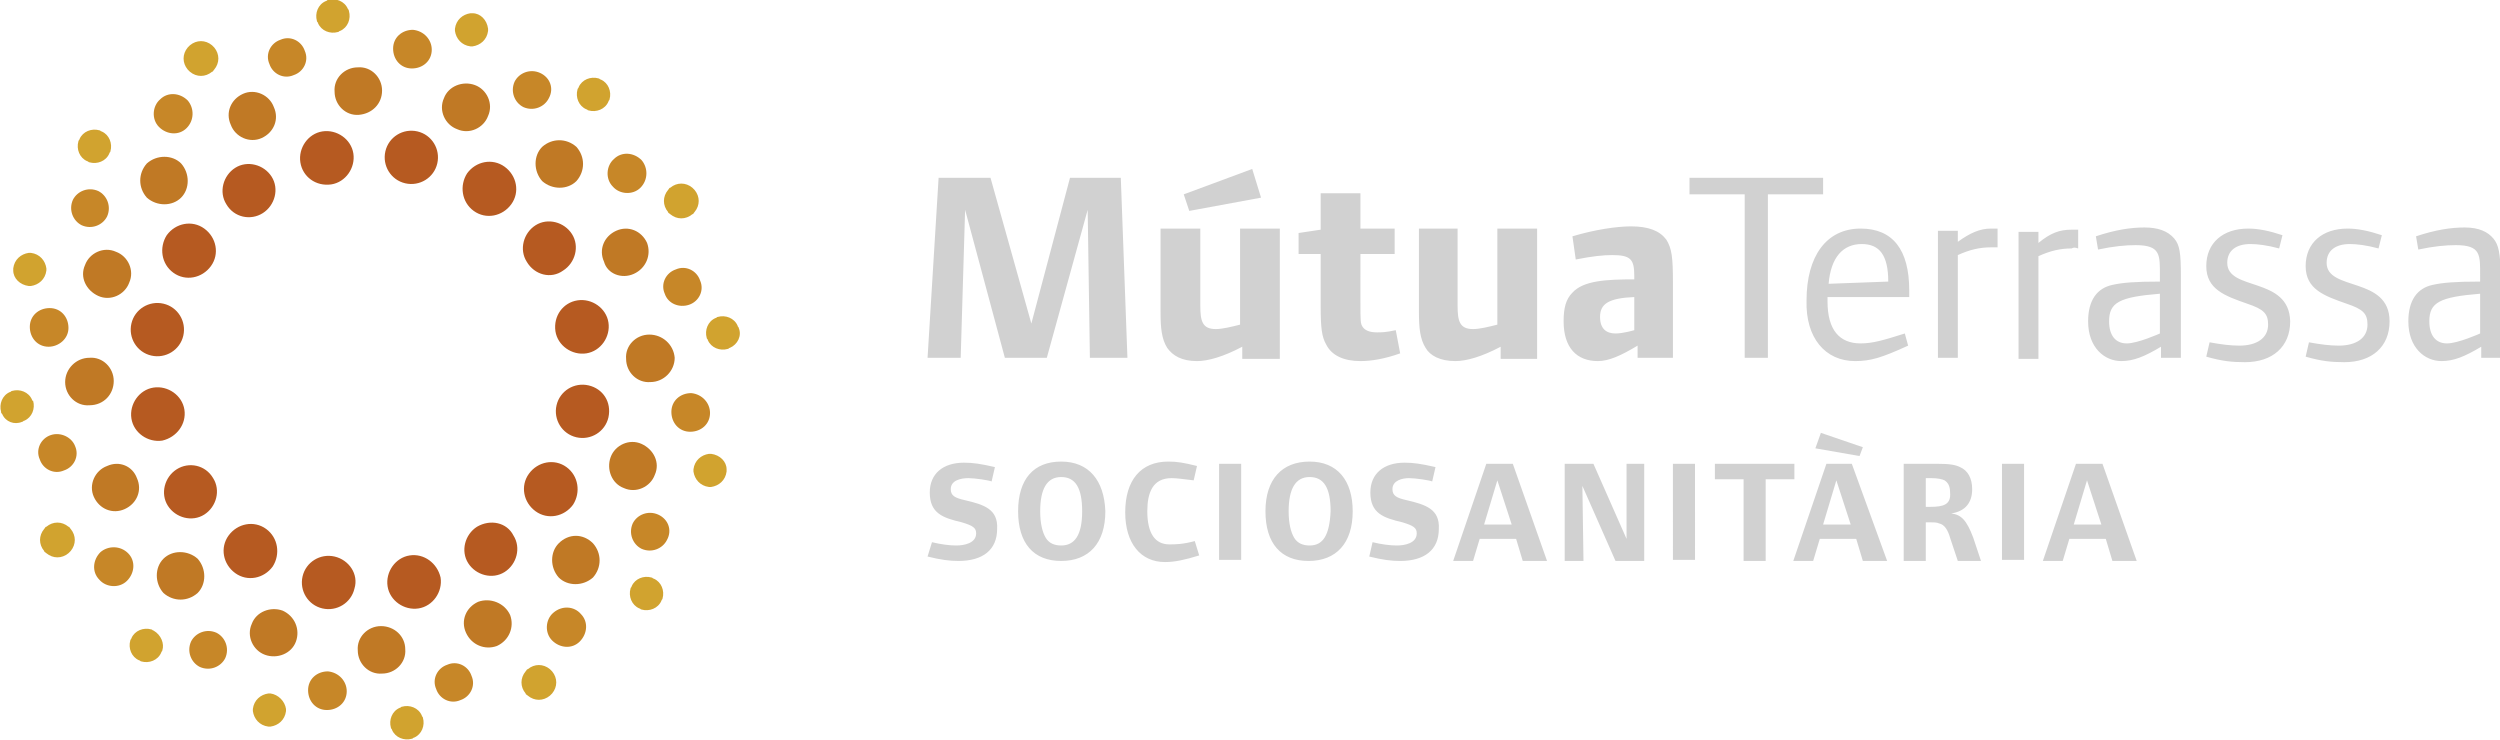 <?xml version="1.0" encoding="utf-8"?>
<!-- Generator: Adobe Illustrator 21.0.2, SVG Export Plug-In . SVG Version: 6.00 Build 0)  -->
<svg version="1.1" id="Capa_1" xmlns="http://www.w3.org/2000/svg" xmlns:xlink="http://www.w3.org/1999/xlink" x="0px" y="0px"
	 viewBox="0 0 226.4 67" style="enable-background:new 0 0 226.4 67;" xml:space="preserve">
<style type="text/css">
	.st0{fill:#C07925;}
	.st1{fill:#B65A21;}
	.st2{fill:#C78728;}
	.st3{fill:#D1A32F;}
	.st4{fill:#D1D1D1;}
</style>
<path class="st0" d="M34.6,8.2c0-1.2-1-2.2-2.2-2.1c-1.2,0-2.2,1-2.1,2.2c0,1.2,1,2.2,2.2,2.1C33.7,10.3,34.6,9.4,34.6,8.2z
	 M34.5,56.7c-1.2,0-2.2,1-2.1,2.2c0,1.2,1,2.2,2.2,2.1c1.2,0,2.2-1,2.1-2.2C36.7,57.6,35.7,56.7,34.5,56.7z M23.7,12.5
	c1.1-0.5,1.6-1.7,1.1-2.8C24.4,8.6,23.1,8,22,8.5c-1.1,0.5-1.6,1.7-1.1,2.8C21.3,12.4,22.6,13,23.7,12.5z M43.3,54.5
	c-1.1,0.5-1.6,1.7-1.1,2.8c0.5,1.1,1.7,1.6,2.8,1.2c1.1-0.5,1.6-1.7,1.2-2.8C45.7,54.6,44.4,54.1,43.3,54.5z M16.4,17.9
	c0.8-0.8,0.8-2.2,0-3.1c-0.8-0.8-2.2-0.8-3.1,0c-0.8,0.9-0.8,2.2,0,3.1C14.2,18.7,15.6,18.7,16.4,17.9z M50.6,49.2
	c-0.8,0.8-0.8,2.2,0,3.1c0.8,0.8,2.2,0.8,3.1,0c0.8-0.9,0.8-2.2,0-3.1C52.8,48.3,51.5,48.3,50.6,49.2z M8.9,26.8
	c1.1,0.5,2.4-0.1,2.8-1.2c0.5-1.1-0.1-2.4-1.2-2.8c-1.1-0.5-2.4,0.1-2.8,1.2C7.2,25.1,7.8,26.3,8.9,26.8z M58.1,40.2
	c-1.1-0.5-2.4,0.1-2.8,1.2c-0.4,1.1,0.1,2.4,1.2,2.8c1.1,0.5,2.4-0.1,2.8-1.2C59.8,41.9,59.2,40.7,58.1,40.2z M10.3,34.5
	c0-1.2-1-2.2-2.2-2.1c-1.2,0-2.2,1-2.2,2.2c0,1.2,1,2.2,2.2,2.1C9.4,36.7,10.3,35.7,10.3,34.5z M58.8,30.3c-1.2,0-2.2,1-2.1,2.2
	c0,1.2,1,2.2,2.2,2.1c1.2,0,2.2-1,2.2-2.2C61,31.2,60,30.3,58.8,30.3z M9.7,42.2C8.6,42.6,8,43.9,8.5,45c0.5,1.1,1.7,1.6,2.8,1.1
	c1.1-0.5,1.6-1.7,1.1-2.8C12,42.2,10.8,41.7,9.7,42.2z M57.4,24.8c1.1-0.5,1.6-1.7,1.2-2.8c-0.5-1.1-1.7-1.6-2.8-1.1
	c-1.1,0.5-1.6,1.7-1.1,2.8C55,24.8,56.3,25.3,57.4,24.8z M14.8,50.6c-0.8,0.8-0.8,2.2,0,3.1c0.9,0.8,2.2,0.8,3.1,0
	c0.8-0.8,0.8-2.2,0-3.1C17,49.8,15.6,49.8,14.8,50.6z M52.2,16.4c0.8-0.9,0.8-2.2,0-3.1c-0.9-0.8-2.2-0.8-3.1,0
	c-0.8,0.8-0.8,2.2,0,3.1C50,17.2,51.4,17.2,52.2,16.4z M25.6,55.3c-1.1-0.4-2.4,0.1-2.8,1.2c-0.5,1.1,0.1,2.4,1.2,2.8
	c1.1,0.4,2.4-0.1,2.8-1.2C27.2,57,26.7,55.8,25.6,55.3z M44.2,10.5c0.5-1.1-0.1-2.4-1.2-2.8c-1.1-0.4-2.4,0.1-2.8,1.2
	c-0.5,1.1,0.1,2.4,1.2,2.8C42.5,12.2,43.8,11.6,44.2,10.5z"/>
<path class="st1" d="M30,16.7c1.3-0.2,2.2-1.5,2-2.8c-0.2-1.3-1.5-2.2-2.8-2c-1.3,0.2-2.2,1.5-2,2.8C27.4,16,28.6,16.9,30,16.7z
	 M37.1,50.3c-1.3,0.2-2.2,1.5-2,2.8c0.2,1.3,1.5,2.2,2.8,2c1.3-0.2,2.2-1.5,2-2.8C39.6,51,38.4,50.1,37.1,50.3z M23.8,19.3
	c1.1-0.7,1.5-2.2,0.8-3.3c-0.7-1.1-2.2-1.5-3.3-0.8c-1.1,0.7-1.5,2.2-0.8,3.3C21.2,19.7,22.7,20,23.8,19.3z M43.2,47.7
	c-1.1,0.7-1.5,2.2-0.8,3.3c0.7,1.1,2.2,1.5,3.3,0.8c1.1-0.7,1.5-2.2,0.8-3.3C45.9,47.3,44.4,47,43.2,47.7z M15.7,24.7
	c1.1,0.8,2.6,0.5,3.4-0.6c0.8-1.1,0.5-2.6-0.6-3.4c-1.1-0.8-2.6-0.5-3.4,0.6C14.4,22.4,14.6,23.9,15.7,24.7z M51.3,42.3
	c-1.1-0.8-2.6-0.5-3.4,0.6c-0.8,1.1-0.5,2.6,0.6,3.4c1.1,0.8,2.6,0.5,3.4-0.6C52.6,44.6,52.4,43.1,51.3,42.3z M13.7,32.2
	c1.3,0.3,2.6-0.5,2.9-1.8c0.3-1.3-0.5-2.6-1.8-2.9c-1.3-0.3-2.6,0.5-2.9,1.8C11.6,30.6,12.4,31.9,13.7,32.2z M53.3,34.9
	c-1.3-0.3-2.6,0.5-2.9,1.8c-0.3,1.3,0.5,2.6,1.8,2.9c1.3,0.3,2.6-0.5,2.9-1.8C55.4,36.4,54.6,35.2,53.3,34.9z M16.7,37.1
	c-0.2-1.3-1.5-2.2-2.8-2c-1.3,0.2-2.2,1.5-2,2.8c0.2,1.3,1.5,2.2,2.8,2C16,39.6,16.9,38.4,16.7,37.1z M50.3,30
	c0.2,1.3,1.5,2.2,2.8,2c1.3-0.2,2.2-1.5,2-2.8c-0.2-1.3-1.5-2.2-2.8-2C51,27.4,50.1,28.6,50.3,30z M16,42.5
	c-1.1,0.7-1.5,2.2-0.8,3.3c0.7,1.1,2.2,1.5,3.3,0.8c1.1-0.7,1.5-2.2,0.8-3.3C18.6,42.1,17.1,41.8,16,42.5z M51,24.5
	c1.1-0.7,1.5-2.2,0.8-3.3c-0.7-1.1-2.2-1.5-3.3-0.8c-1.1,0.7-1.5,2.2-0.8,3.3C48.4,24.9,49.9,25.3,51,24.5z M24.1,47.9
	c-1.1-0.8-2.6-0.5-3.4,0.6c-0.8,1.1-0.5,2.6,0.6,3.4c1.1,0.8,2.6,0.5,3.4-0.6C25.4,50.2,25.2,48.7,24.1,47.9z M42.9,19.1
	c1.1,0.8,2.6,0.5,3.4-0.6c0.8-1.1,0.5-2.6-0.6-3.4c-1.1-0.8-2.6-0.5-3.4,0.6C41.6,16.8,41.8,18.3,42.9,19.1z M30.3,50.4
	c-1.3-0.3-2.6,0.5-2.9,1.8c-0.3,1.3,0.5,2.6,1.8,2.9c1.3,0.3,2.6-0.5,2.9-1.8C32.5,52,31.6,50.7,30.3,50.4z M36.7,16.6
	c1.3,0.3,2.6-0.5,2.9-1.8c0.3-1.3-0.5-2.6-1.8-2.9c-1.3-0.3-2.6,0.5-2.9,1.8C34.6,15,35.4,16.3,36.7,16.6z"/>
<path class="st2" d="M37.4,2.7c-1,0-1.8,0.7-1.8,1.7c0,1,0.7,1.8,1.7,1.8c1,0,1.8-0.7,1.8-1.7C39.1,3.6,38.4,2.8,37.4,2.7z
	 M29.7,60.8c-1,0-1.8,0.7-1.8,1.7c0,1,0.7,1.8,1.7,1.8c1,0,1.8-0.7,1.8-1.7C31.4,61.7,30.7,60.9,29.7,60.8z M25.4,3.6
	c-0.9,0.3-1.4,1.3-1,2.2c0.3,0.9,1.3,1.4,2.2,1c0.9-0.3,1.4-1.3,1-2.2C27.3,3.7,26.3,3.2,25.4,3.6z M40.5,60.2
	c-0.9,0.3-1.4,1.3-1,2.2c0.3,0.9,1.3,1.4,2.2,1c0.9-0.3,1.4-1.3,1-2.2C42.4,60.3,41.4,59.8,40.5,60.2z M17,9.1
	c-0.7-0.7-1.8-0.8-2.5-0.1c-0.7,0.6-0.8,1.8-0.1,2.5c0.7,0.7,1.8,0.8,2.5,0.1C17.6,10.9,17.6,9.8,17,9.1z M50.1,55.5
	c-0.7,0.6-0.8,1.8-0.1,2.5c0.7,0.7,1.8,0.8,2.5,0.1c0.7-0.7,0.8-1.8,0.1-2.5C52,54.9,50.9,54.8,50.1,55.5z M9.7,19.6
	c0.4-0.9,0-1.9-0.8-2.3c-0.9-0.4-1.9,0-2.3,0.8c-0.4,0.9,0,1.9,0.8,2.3C8.3,20.8,9.3,20.4,9.7,19.6z M59.6,46.6
	c-0.9-0.4-1.9,0-2.3,0.8c-0.4,0.9,0,1.9,0.8,2.3c0.9,0.4,1.9,0,2.3-0.8C60.9,48,60.5,47,59.6,46.6z M6.2,29.7c0-1-0.7-1.8-1.7-1.8
	c-1,0-1.8,0.7-1.8,1.7c0,1,0.7,1.8,1.7,1.8C5.3,31.4,6.2,30.7,6.2,29.7z M62.6,35.6c-1,0-1.8,0.7-1.8,1.7c0,1,0.7,1.8,1.7,1.8
	c1,0,1.8-0.7,1.8-1.7C64.3,36.5,63.6,35.7,62.6,35.6z M4.6,39.4c-0.9,0.3-1.4,1.3-1,2.2c0.3,0.9,1.3,1.4,2.2,1
	c0.9-0.3,1.4-1.3,1-2.2C6.5,39.6,5.5,39.1,4.6,39.4z M62.4,27.6c0.9-0.3,1.4-1.3,1-2.2c-0.3-0.9-1.3-1.4-2.2-1
	c-0.9,0.3-1.4,1.3-1,2.2C60.5,27.5,61.5,27.9,62.4,27.6z M9.1,50c-0.7,0.7-0.8,1.8-0.1,2.5c0.6,0.7,1.8,0.8,2.5,0.1
	c0.7-0.7,0.8-1.8,0.1-2.5C10.9,49.4,9.8,49.4,9.1,50z M58.1,14.5c-0.7-0.7-1.8-0.8-2.5-0.1c-0.7,0.6-0.8,1.8-0.1,2.5
	c0.6,0.7,1.8,0.8,2.5,0.1C58.7,16.3,58.7,15.2,58.1,14.5z M19.6,57.3c-0.9-0.4-1.9,0-2.3,0.8c-0.4,0.9,0,1.9,0.8,2.3
	c0.9,0.4,1.9,0,2.3-0.8C20.8,58.7,20.4,57.7,19.6,57.3z M48.9,6.6c-0.9-0.4-1.9,0-2.3,0.8c-0.4,0.9,0,1.9,0.8,2.3
	c0.9,0.4,1.9,0,2.3-0.8C50.2,8,49.8,7,48.9,6.6z"/>
<path class="st3" d="M42.8,1.2c-0.1,0-0.2,0-0.2,0c-0.7,0.1-1.3,0.6-1.4,1.4c0,0.1,0,0.1,0,0.2c0.1,0.7,0.6,1.3,1.4,1.4
	c0.1,0,0.2,0,0.2,0c0.7-0.1,1.3-0.6,1.4-1.4c0-0.1,0-0.2,0-0.2C44.1,1.8,43.5,1.2,42.8,1.2z M24.5,62.8c-0.1,0-0.2,0-0.2,0
	c-0.7,0.1-1.3,0.6-1.4,1.4c0,0.1,0,0.2,0,0.2c0.1,0.7,0.6,1.3,1.4,1.4c0.1,0,0.2,0,0.2,0c0.7-0.1,1.3-0.6,1.4-1.4c0-0.1,0-0.1,0-0.2
	C25.8,63.5,25.2,62.9,24.5,62.8z M31.5,0.8c-0.3-0.7-1.1-1-1.8-0.8c-0.1,0-0.1,0.1-0.2,0.1c-0.7,0.3-1,1.1-0.8,1.8
	c0,0.1,0.1,0.1,0.1,0.2c0.3,0.7,1.1,1,1.8,0.8c0.1,0,0.1-0.1,0.2-0.1c0.7-0.3,1-1.1,0.8-1.8C31.6,1,31.6,0.9,31.5,0.8z M38.2,64.8
	c-0.3-0.7-1.1-1-1.8-0.8c-0.1,0-0.1,0.1-0.2,0.1c-0.7,0.3-1,1.1-0.8,1.8c0,0.1,0.1,0.1,0.1,0.2c0.3,0.7,1.1,1,1.8,0.8
	c0.1,0,0.1-0.1,0.2-0.1c0.7-0.3,1-1.1,0.8-1.8C38.3,64.9,38.2,64.9,38.2,64.8z M19.2,4.1c-0.6-0.5-1.4-0.5-2,0
	c-0.1,0.1-0.1,0.1-0.2,0.2c-0.5,0.6-0.5,1.4,0,2c0.1,0.1,0.1,0.1,0.2,0.2c0.6,0.5,1.4,0.5,2,0c0.1,0,0.1-0.1,0.2-0.2
	c0.5-0.6,0.5-1.4,0-2C19.3,4.2,19.2,4.1,19.2,4.1z M49.8,60.6c-0.6-0.5-1.4-0.5-2,0c-0.1,0-0.1,0.1-0.2,0.2c-0.5,0.6-0.5,1.4,0,2
	c0,0.1,0.1,0.1,0.2,0.2c0.6,0.5,1.4,0.5,2,0c0.1-0.1,0.1-0.1,0.2-0.2c0.5-0.6,0.5-1.4,0-2C49.9,60.7,49.9,60.7,49.8,60.6z M9.2,11.9
	c-0.1,0-0.1-0.1-0.2-0.1c-0.7-0.2-1.5,0.1-1.8,0.8c0,0.1-0.1,0.1-0.1,0.2c-0.2,0.7,0.1,1.5,0.8,1.8c0.1,0,0.1,0.1,0.2,0.1
	c0.7,0.2,1.5-0.1,1.8-0.8c0-0.1,0.1-0.1,0.1-0.2C10.2,13,9.9,12.2,9.2,11.9z M59.2,52.4c-0.1,0-0.1-0.1-0.2-0.1
	c-0.7-0.2-1.5,0.1-1.8,0.8c0,0.1-0.1,0.1-0.1,0.2c-0.2,0.7,0.1,1.5,0.8,1.8c0.1,0,0.1,0.1,0.2,0.1c0.7,0.2,1.5-0.1,1.8-0.8
	c0-0.1,0.1-0.1,0.1-0.2C60.2,53.5,59.9,52.7,59.2,52.4z M2.6,25.9c0.1,0,0.1,0,0.2,0c0.7-0.1,1.3-0.6,1.4-1.4c0-0.1,0-0.2,0-0.2
	c-0.1-0.7-0.6-1.3-1.4-1.4c-0.1,0-0.1,0-0.2,0c-0.7,0.1-1.3,0.6-1.4,1.4c0,0.1,0,0.2,0,0.2C1.2,25.2,1.8,25.8,2.6,25.9z M64.4,41.1
	c-0.1,0-0.1,0-0.2,0c-0.7,0.1-1.3,0.6-1.4,1.4c0,0.1,0,0.1,0,0.2c0.1,0.7,0.6,1.3,1.4,1.4c0.1,0,0.2,0,0.2,0
	c0.7-0.1,1.3-0.6,1.4-1.4c0-0.1,0-0.2,0-0.2C65.8,41.8,65.2,41.2,64.4,41.1z M2.9,36.2c-0.3-0.7-1.1-1-1.8-0.8
	c-0.1,0-0.1,0.1-0.2,0.1c-0.7,0.3-1,1.1-0.8,1.8c0,0.1,0,0.1,0.1,0.2c0.3,0.7,1.1,1,1.8,0.7c0.1,0,0.1-0.1,0.2-0.1
	c0.7-0.3,1-1.1,0.8-1.8C2.9,36.3,2.9,36.2,2.9,36.2z M66.9,29.7c0-0.1-0.1-0.1-0.1-0.2c-0.3-0.7-1.1-1-1.8-0.8
	c-0.1,0-0.1,0.1-0.2,0.1c-0.7,0.3-1,1.1-0.8,1.8c0,0.1,0.1,0.1,0.1,0.2c0.3,0.7,1.1,1,1.8,0.8c0.1,0,0.1-0.1,0.2-0.1
	C66.8,31.2,67.2,30.4,66.9,29.7z M6.2,47.7c-0.6-0.5-1.4-0.5-2,0c-0.1,0-0.1,0.1-0.2,0.2c-0.5,0.6-0.5,1.4,0,2
	c0,0.1,0.1,0.1,0.2,0.2c0.6,0.5,1.4,0.5,2,0c0.1-0.1,0.1-0.1,0.2-0.2c0.5-0.6,0.5-1.4,0-2C6.3,47.8,6.3,47.7,6.2,47.7z M62.9,17.2
	c-0.1-0.1-0.1-0.1-0.2-0.2c-0.6-0.5-1.4-0.5-2,0c-0.1,0-0.1,0.1-0.2,0.2c-0.5,0.6-0.5,1.4,0,2c0,0.1,0.1,0.1,0.2,0.2
	c0.6,0.5,1.4,0.5,2,0c0.1,0,0.1-0.1,0.2-0.2C63.4,18.6,63.4,17.8,62.9,17.2z M13.9,57.1c-0.1,0-0.1-0.1-0.2-0.1
	c-0.7-0.2-1.5,0.1-1.8,0.8c0,0.1-0.1,0.1-0.1,0.2c-0.2,0.7,0.1,1.5,0.8,1.8c0.1,0,0.1,0.1,0.2,0.1c0.7,0.2,1.5-0.1,1.8-0.8
	c0-0.1,0.1-0.1,0.1-0.2C14.9,58.3,14.6,57.5,13.9,57.1z M54.4,7.2c-0.1,0-0.1-0.1-0.2-0.1c-0.7-0.2-1.5,0.1-1.8,0.8
	c0,0.1-0.1,0.1-0.1,0.2c-0.2,0.7,0.1,1.5,0.8,1.8c0.1,0,0.1,0.1,0.2,0.1c0.7,0.2,1.5-0.1,1.8-0.8c0-0.1,0.1-0.1,0.1-0.2
	C55.4,8.3,55.1,7.5,54.4,7.2z"/>
<path class="st4" d="M98.5,19l0.2,13.4h3.4l-0.6-16.3h-4.6l-3.5,13.2l-3.7-13.2H85l-1,16.3h3L87.4,19L91,32.4h3.8L98.5,19z
	 M114.2,17.9l-0.8-2.6l-6.2,2.3l0.5,1.5L114.2,17.9z M115.9,32.4V20.7h-3.6v8.7c-0.8,0.2-1.6,0.4-2.2,0.4c-1.2,0-1.4-0.7-1.4-2.1v-7
	h-3.6v7.6c0,1.4,0.1,2.4,0.6,3.2c0.5,0.7,1.3,1.2,2.7,1.2c1,0,2.4-0.4,4.1-1.3v1.1H115.9z M126.4,29.9c-0.9,0.2-1.3,0.2-1.7,0.2
	c-0.7,0-1.1-0.2-1.3-0.5c-0.2-0.3-0.2-0.5-0.2-2.3V23h3.1v-2.3h-3.1v-3.2h-3.6v3.3l-2,0.3V23h2v4.7c0,2,0.1,2.8,0.5,3.5
	c0.5,1,1.6,1.5,3.1,1.5c1,0,2.2-0.2,3.6-0.7L126.4,29.9z M131.8,32.7c1,0,2.4-0.4,4.1-1.3v1.1h3.3V20.7h-3.6v8.7
	c-0.8,0.2-1.6,0.4-2.2,0.4c-1.2,0-1.4-0.7-1.4-2.1v-7h-3.5v7.6c0,1.4,0.1,2.4,0.6,3.2C129.5,32.2,130.4,32.7,131.8,32.7z
	 M147.7,20.5c-1.3,0-3.3,0.3-5.3,0.9l0.3,2.1c1.5-0.3,2.5-0.4,3.3-0.4c1.7,0,2,0.4,2,1.9v0.3c-2.5,0-4.6,0.1-5.6,1.2
	c-0.6,0.6-0.8,1.4-0.8,2.6c0,2.4,1.2,3.6,3.1,3.6c1,0,2.1-0.5,3.6-1.4v1.1h3.2v-6.8c0-2.3-0.1-3.1-0.6-3.9
	C150.3,20.9,149.3,20.5,147.7,20.5z M148,29.9c0,0-1,0.3-1.7,0.3c-0.8,0-1.4-0.4-1.4-1.5c0-1.2,0.8-1.7,3.1-1.8V29.9z M158.1,32.4h2
	V17.6h5v-1.5h-12.1v1.5h5V32.4z M168,32.7c1.4,0,2.4-0.3,4.8-1.4l-0.3-1.1c-1.9,0.6-2.9,0.9-4,0.9c-1.9,0-3-1.2-3-3.8v-0.4h7.4v-0.6
	c0-3.7-1.5-5.6-4.4-5.6c-3.1,0-4.9,2.5-4.9,6.5C163.5,30.6,165.3,32.7,168,32.7z M168.6,22.1c1.6,0,2.4,1,2.4,3.4l-5.4,0.2
	C165.8,23.3,166.9,22.1,168.6,22.1z M177.3,21.9v-1h-1.8v11.5h1.8v-9.3c1.1-0.5,2-0.7,3-0.7c0.1,0,0.3,0,0.6,0v-1.7
	c-0.3,0-0.4,0-0.6,0C179.3,20.7,178.4,21.1,177.3,21.9z M188.2,22.5v-1.7c-0.3,0-0.4,0-0.6,0c-1.1,0-1.9,0.3-3,1.2v-1h-1.8v11.5h1.8
	v-9.3c1.1-0.5,2-0.7,3-0.7C187.8,22.4,187.9,22.4,188.2,22.5z M194.2,20.6c-1.2,0-2.6,0.2-4.4,0.8l0.2,1.2c1.4-0.3,2.5-0.4,3.4-0.4
	c2.3,0,2.2,0.9,2.2,2.8v0.5c-2.3,0-3.4,0.1-4.3,0.3c-1.4,0.3-2.2,1.4-2.2,3.3c0,2.4,1.5,3.6,3,3.6c1.1,0,2.1-0.4,3.6-1.3v1h1.8V25
	c0-2.1-0.1-2.8-0.6-3.4C196.3,20.9,195.4,20.6,194.2,20.6z M195.6,30.2c0,0-2,0.9-3,0.9c-1,0-1.6-0.7-1.6-2c0-1.7,0.9-2.2,4.6-2.5
	V30.2z M201.7,23.8c0-1.1,0.8-1.7,2.1-1.7c0.6,0,1.5,0.1,2.6,0.4l0.3-1.2c-1.2-0.4-2.2-0.6-3.1-0.6c-2.3,0-3.8,1.3-3.8,3.4
	c0,2.1,1.7,2.7,3.7,3.4c1.5,0.5,1.9,0.9,1.9,1.9c0,1.2-1,1.9-2.6,1.9c-0.8,0-1.6-0.1-2.7-0.3l-0.3,1.3c1.4,0.4,2.3,0.5,3.5,0.5
	c2.5,0,4.1-1.4,4.1-3.7C207.3,25,201.7,26.4,201.7,23.8z M210.7,23.8c0-1.1,0.8-1.7,2.1-1.7c0.6,0,1.5,0.1,2.6,0.4l0.3-1.2
	c-1.2-0.4-2.2-0.6-3.1-0.6c-2.3,0-3.8,1.3-3.8,3.4c0,2.1,1.7,2.7,3.7,3.4c1.5,0.5,1.9,0.9,1.9,1.9c0,1.2-1,1.9-2.6,1.9
	c-0.8,0-1.6-0.1-2.7-0.3l-0.3,1.3c1.4,0.4,2.3,0.5,3.5,0.5c2.5,0,4.1-1.4,4.1-3.7C216.4,25,210.7,26.4,210.7,23.8z M225.8,21.6
	c-0.5-0.6-1.3-1-2.6-1c-1.2,0-2.6,0.2-4.4,0.8l0.2,1.2c1.4-0.3,2.5-0.4,3.4-0.4c2.3,0,2.2,0.9,2.2,2.8v0.5c-2.3,0-3.4,0.1-4.3,0.3
	c-1.4,0.3-2.2,1.4-2.2,3.3c0,2.4,1.5,3.6,3,3.6c1.1,0,2.1-0.4,3.6-1.3v1h1.8V25C226.4,22.9,226.3,22.2,225.8,21.6z M224.6,30.2
	c0,0-2,0.9-3,0.9c-1,0-1.6-0.7-1.6-2c0-1.7,0.9-2.2,4.6-2.5V30.2z M87.4,45.3c-0.9-0.2-1.3-0.4-1.3-1c0-0.8,0.9-1,1.6-1
	c0.6,0,1.9,0.2,2.1,0.3l0.3-1.3c-1.3-0.3-2-0.4-2.8-0.4c-1.9,0-3.1,1-3.1,2.7c0,1.9,1.2,2.3,2.9,2.7c1,0.3,1.3,0.5,1.3,1
	c0,0.9-1.1,1.1-1.8,1.1c-0.6,0-1.4-0.1-2.2-0.3L84,50.4c1.2,0.3,2,0.4,2.8,0.4c2.2,0,3.5-1,3.5-2.9C90.4,46.1,89.1,45.7,87.4,45.3z
	 M96.1,41.8c-2.5,0-3.9,1.6-3.9,4.5c0,2.9,1.4,4.5,3.9,4.5c2.5,0,4-1.6,4-4.5C100,43.5,98.6,41.8,96.1,41.8z M96.1,49.4
	c-0.6,0-1.1-0.2-1.4-0.7c-0.3-0.5-0.5-1.3-0.5-2.4c0-2,0.6-3.1,1.9-3.1c1.3,0,1.9,1,1.9,3.1C98,48.5,97.3,49.4,96.1,49.4z
	 M105.9,49.3c-1.3,0-2-1-2-3c0-1.7,0.5-3,2.2-3c0.5,0,1.1,0.1,2,0.2l0.3-1.3c-1.2-0.3-1.8-0.4-2.6-0.4c-2.5,0-3.9,1.7-3.9,4.6
	c0,2.8,1.4,4.5,3.6,4.5c0.9,0,1.8-0.2,3.1-0.6l-0.4-1.3C107.1,49.3,106.4,49.3,105.9,49.3z M110.4,50.7h2V42h-2V50.7z M118.6,41.8
	c-2.5,0-4,1.6-4,4.5c0,2.9,1.4,4.5,3.9,4.5c2.5,0,4-1.6,4-4.5C122.5,43.5,121.1,41.8,118.6,41.8z M118.6,49.4
	c-0.6,0-1.1-0.2-1.4-0.7c-0.3-0.5-0.5-1.3-0.5-2.4c0-2,0.6-3.1,1.9-3.1c1.3,0,1.9,1,1.9,3.1C120.4,48.5,119.8,49.4,118.6,49.4z
	 M127.4,45.3c-0.9-0.2-1.3-0.4-1.3-1c0-0.8,0.9-1,1.5-1c0.6,0,1.9,0.2,2.1,0.3l0.3-1.3c-1.3-0.3-2-0.4-2.8-0.4c-1.9,0-3.1,1-3.1,2.7
	c0,1.9,1.2,2.3,2.9,2.7c1,0.3,1.3,0.5,1.3,1c0,0.9-1.1,1.1-1.8,1.1c-0.6,0-1.4-0.1-2.2-0.3l-0.3,1.3c1.2,0.3,2,0.4,2.8,0.4
	c2.2,0,3.5-1,3.5-2.9C130.4,46.1,129.1,45.7,127.4,45.3z M134.6,42l-3,8.8h1.8l0.6-2h3.3l0.6,2h2.2l-3.1-8.8H134.6z M134.4,47.5
	l1.2-4l1.3,4H134.4z M147.3,48.8l-3-6.8h-2.6v8.8h1.7l-0.1-6.8l3,6.8h2.6V42h-1.6L147.3,48.8z M151.5,50.7h2V42h-2V50.7z M162.5,42
	h-7.2v1.4h2.6v7.4h2v-7.4h2.6V42z M164.4,40.6l4,0.7l0.3-0.8l-3.8-1.3L164.4,40.6z M165.4,42l-3,8.8h1.8l0.6-2h3.3l0.6,2h2.2
	l-3.2-8.8H165.4z M165.1,47.5l1.2-4l1.3,4H165.1z M176.7,46.5c1.3-0.2,1.9-1,1.9-2.2c0-1-0.4-1.7-1.1-2c-0.4-0.2-0.9-0.3-2.1-0.3h-3
	v8.8h2v-3.5h0.3c0.4,0,0.7,0,0.9,0.1c0.5,0.1,0.8,0.6,1,1.3l0.7,2.1h2.1l-0.7-2.1C178.1,47.1,177.6,46.6,176.7,46.5z M174.8,45.9
	h-0.4v-2.6h0.5c0.6,0,1,0.1,1.2,0.2c0.3,0.2,0.5,0.5,0.5,1.1C176.7,45.7,176,45.9,174.8,45.9z M181.3,50.7h2V42h-2V50.7z M188,42
	l-3,8.8h1.8l0.6-2h3.3l0.6,2h2.2l-3.1-8.8H188z M187.8,47.5l1.2-4l1.3,4H187.8z"/>
</svg>
